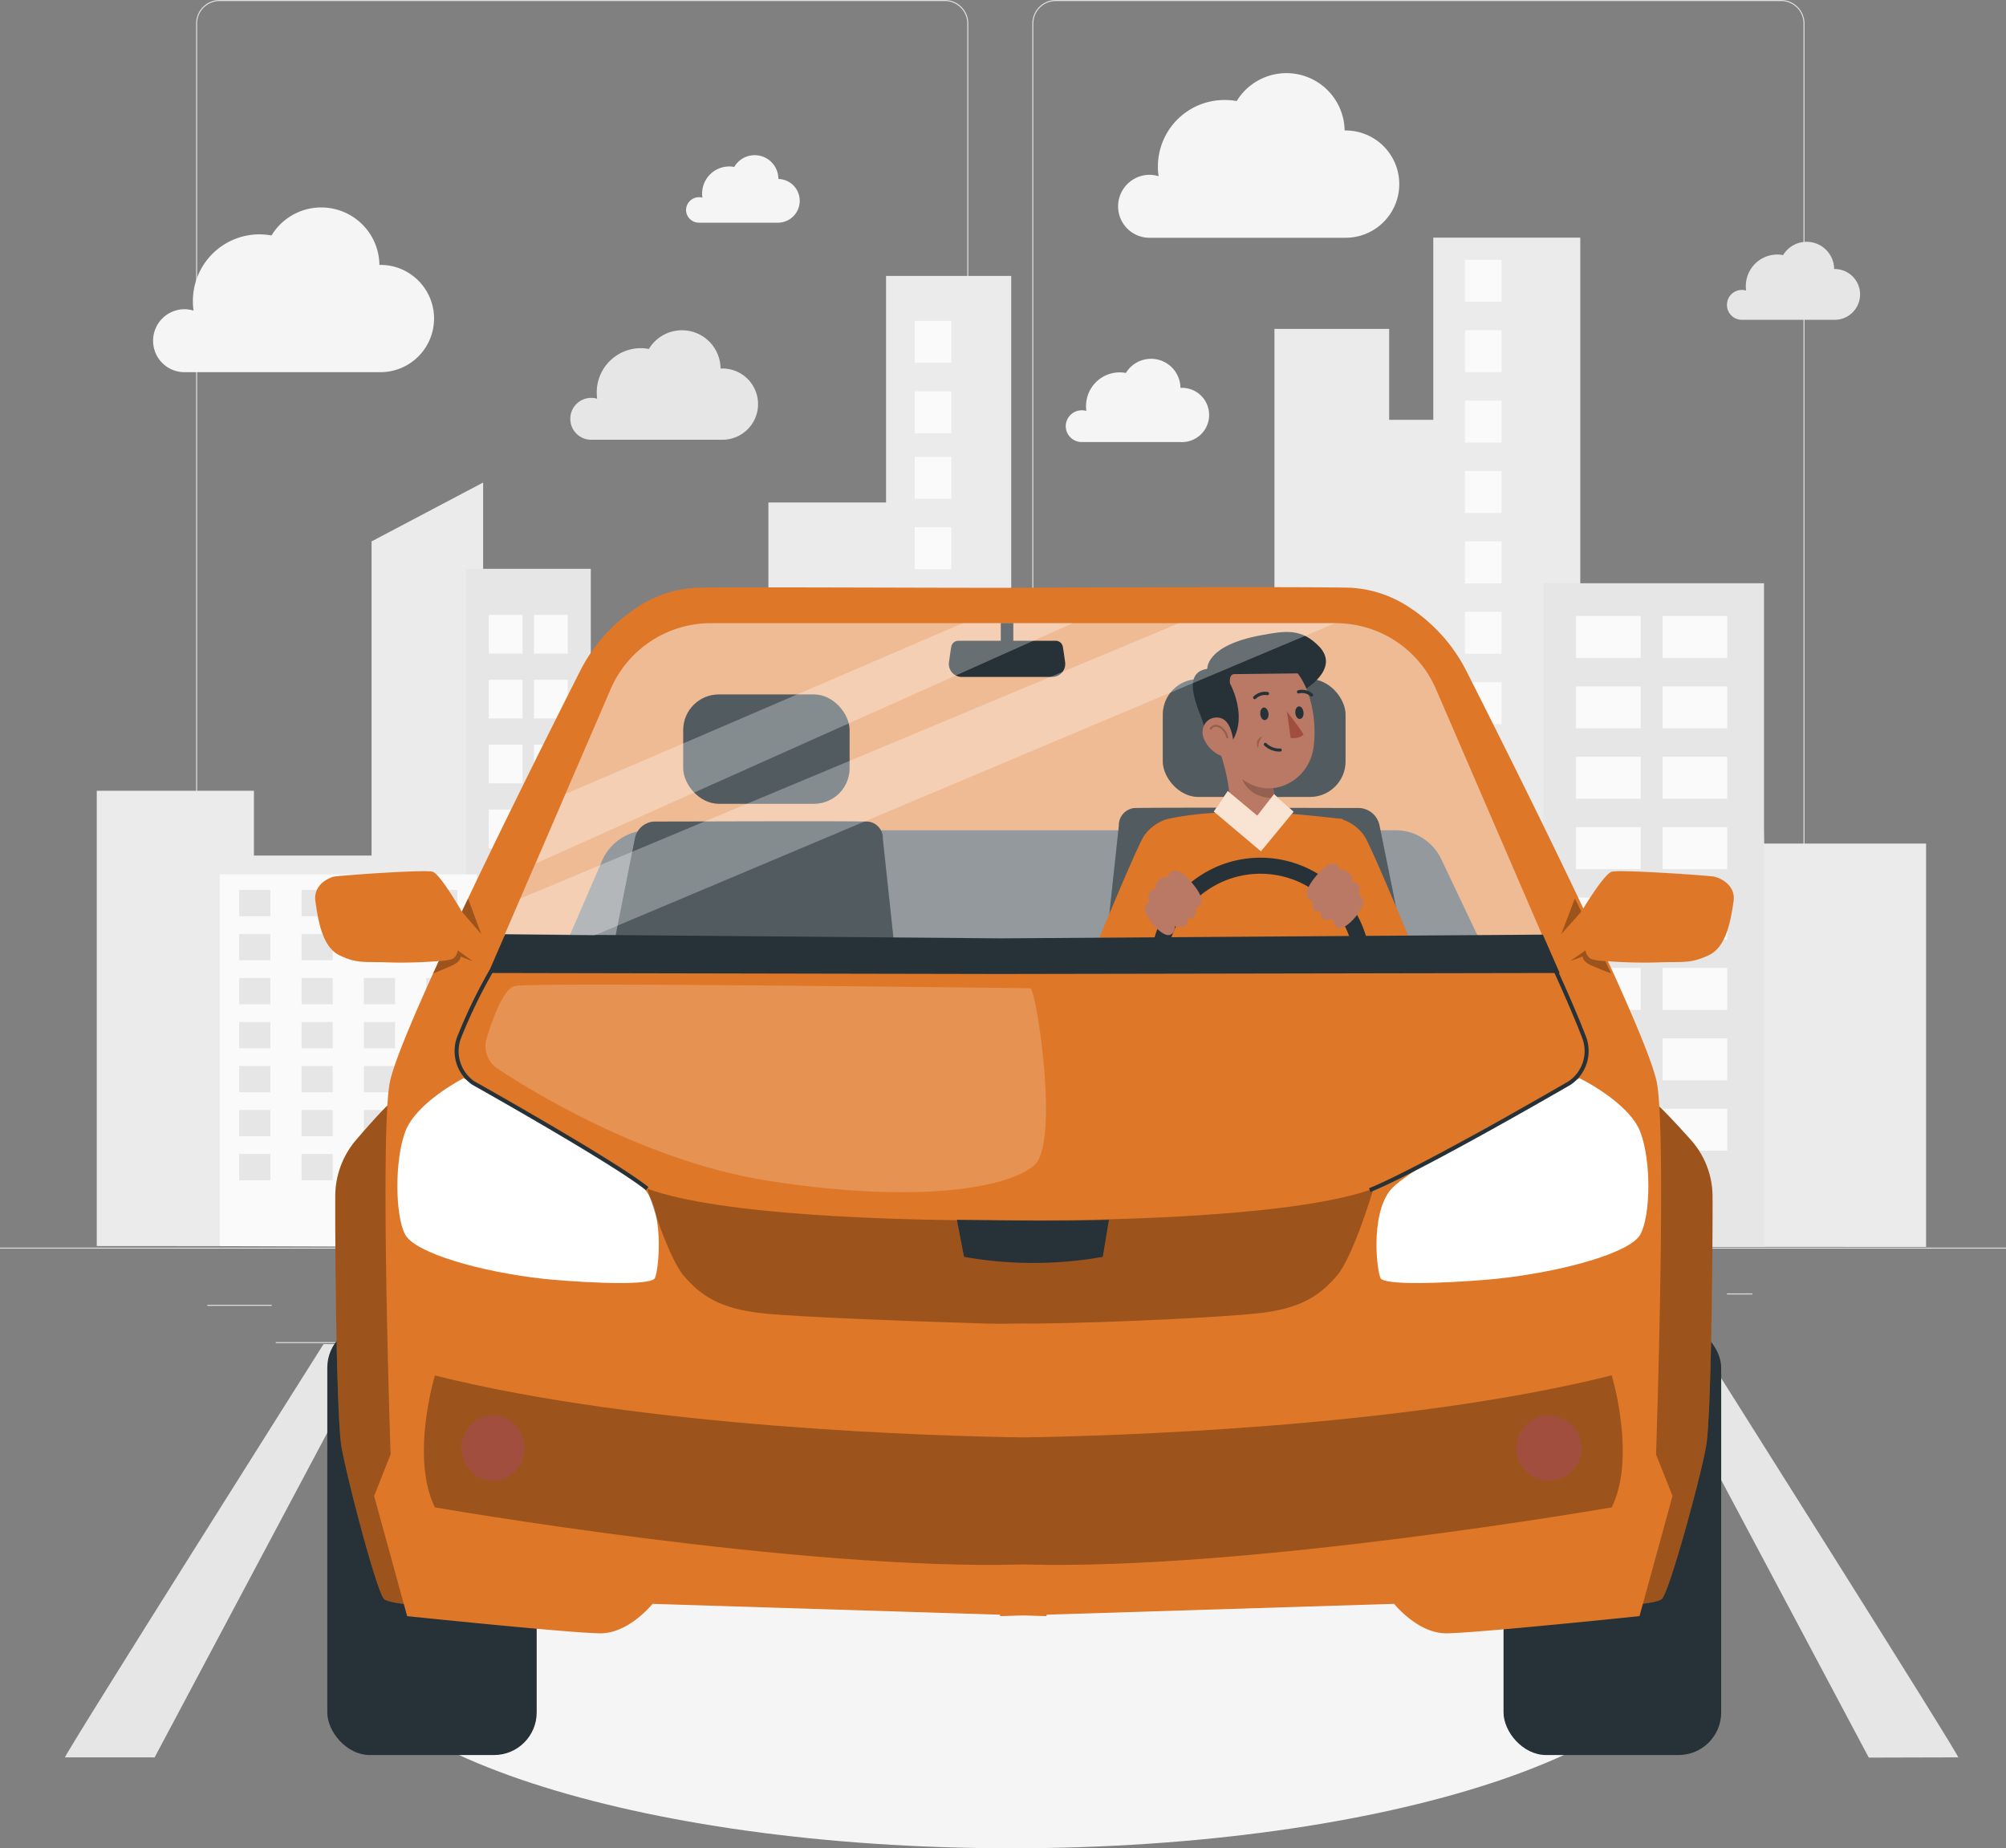 <svg xmlns="http://www.w3.org/2000/svg" viewBox="0 0 500 460.67"><rect x="0" y="0" width="500" height="460.67" fill="#808080" stroke="none"/><defs><style>.cls-1{fill:#e0e0e0;}.cls-2{fill:#ebebeb;}.cls-3{fill:#e6e6e6;}.cls-4{fill:#fafafa;}.cls-5{fill:#f5f5f5;}.cls-6{fill:#263238;}.cls-7{fill:#df7728;}.cls-21,.cls-8{opacity:0.3;}.cls-10,.cls-14,.cls-19,.cls-21,.cls-9{fill:#fff;}.cls-9{opacity:0.5;}.cls-11{fill:#a24e3f;}.cls-12,.cls-17,.cls-18,.cls-20{fill:none;}.cls-12,.cls-17,.cls-20{stroke:#263238;}.cls-12,.cls-20{stroke-miterlimit:10;}.cls-13,.cls-14,.cls-16,.cls-18{opacity:0.2;}.cls-15{fill:#b97964;}.cls-17,.cls-18{stroke-linecap:round;stroke-linejoin:round;}.cls-17{stroke-width:0.75px;}.cls-18{stroke:#000;stroke-width:0.5px;}.cls-19{opacity:0.8;}.cls-20{stroke-width:4px;}</style></defs><g id="Background_complete" data-name="Background complete"><path class="cls-1" d="M443.92,298.73H263.17a5.87,5.87,0,0,1-5.86-5.86V29.6a5.87,5.87,0,0,1,5.86-5.86H443.92a5.87,5.87,0,0,1,5.86,5.86V292.87A5.87,5.87,0,0,1,443.92,298.73ZM263.17,24a5.61,5.61,0,0,0-5.61,5.61V292.87a5.61,5.61,0,0,0,5.61,5.61H443.92a5.61,5.61,0,0,0,5.61-5.61V29.6A5.61,5.61,0,0,0,443.92,24Z" transform="translate(0 -23.74)"></path><path class="cls-1" d="M235.49,298.73H54.75a5.87,5.87,0,0,1-5.87-5.86V29.6a5.87,5.87,0,0,1,5.87-5.86H235.49a5.86,5.86,0,0,1,5.86,5.86V292.87A5.86,5.86,0,0,1,235.49,298.73ZM54.75,24a5.62,5.62,0,0,0-5.62,5.61V292.87a5.62,5.62,0,0,0,5.62,5.61H235.49a5.61,5.61,0,0,0,5.61-5.61V29.6A5.61,5.61,0,0,0,235.49,24Z" transform="translate(0 -23.74)"></path><rect class="cls-1" y="310.96" width="500" height="0.25"></rect><rect class="cls-1" x="51.67" y="325.22" width="16.06" height="0.25"></rect><rect class="cls-1" x="170.35" y="322.51" width="53.53" height="0.25"></rect><rect class="cls-1" x="68.73" y="334.51" width="36.25" height="0.25"></rect><rect class="cls-1" x="378.35" y="322.38" width="43.19" height="0.25"></rect><rect class="cls-1" x="430.45" y="322.38" width="6.33" height="0.25"></rect><rect class="cls-1" x="316.21" y="328.61" width="53.89" height="0.25"></rect><g id="freepik--background-complete--inject-481"><polygon class="cls-2" points="439.68 210.25 438.84 164.06 412.95 164.06 412.95 174.6 393.89 174.6 393.89 59.23 357.25 59.23 357.25 104.64 346.25 104.64 346.25 81.97 317.66 81.97 317.66 192.54 277.33 192.54 277.33 153.47 252.05 153.47 252.05 68.77 220.85 68.77 220.85 125.24 191.53 125.24 191.53 246.9 168.81 246.9 168.81 187.66 145.34 187.66 145.34 149.54 120.42 149.54 120.42 120.27 92.61 134.94 92.61 213.24 63.29 213.24 63.29 197.09 24.12 197.09 24.12 310.57 480.08 310.79 480.08 210.25 439.68 210.25"></polygon><path class="cls-3" d="M147.26,334.37V165.52H116.1v169C126,334.29,147.26,334.37,147.26,334.37Z" transform="translate(0 -23.74)"></path><path class="cls-4" d="M118.88,334.53V241.67H54.76v92.66Z" transform="translate(0 -23.74)"></path><path class="cls-1" d="M196.79,334.39V198.07H160.46V334.38Z" transform="translate(0 -23.74)"></path><rect class="cls-4" x="163.22" y="179.67" width="4.4" height="9.08"></rect><rect class="cls-4" x="172.03" y="179.67" width="4.4" height="9.08"></rect><rect class="cls-4" x="180.83" y="179.67" width="4.4" height="9.08"></rect><rect class="cls-4" x="189.64" y="179.67" width="4.4" height="9.08"></rect><rect class="cls-4" x="163.22" y="194.91" width="4.4" height="9.08"></rect><rect class="cls-4" x="172.03" y="194.91" width="4.4" height="9.08"></rect><rect class="cls-4" x="180.83" y="194.91" width="4.4" height="9.08"></rect><rect class="cls-4" x="189.64" y="194.91" width="4.4" height="9.08"></rect><rect class="cls-4" x="163.22" y="210.13" width="4.4" height="9.08"></rect><rect class="cls-4" x="172.03" y="210.13" width="4.4" height="9.08"></rect><rect class="cls-4" x="180.83" y="210.13" width="4.4" height="9.08"></rect><rect class="cls-4" x="189.64" y="210.13" width="4.4" height="9.08"></rect><rect class="cls-4" x="163.22" y="225.36" width="4.4" height="9.08"></rect><rect class="cls-4" x="172.03" y="225.36" width="4.4" height="9.08"></rect><rect class="cls-4" x="180.83" y="225.36" width="4.4" height="9.08"></rect><rect class="cls-4" x="189.64" y="225.36" width="4.4" height="9.08"></rect><rect class="cls-4" x="163.22" y="240.58" width="4.4" height="9.08"></rect><rect class="cls-4" x="172.03" y="240.58" width="4.4" height="9.08"></rect><rect class="cls-4" x="180.83" y="240.58" width="4.4" height="9.08"></rect><rect class="cls-4" x="189.64" y="240.58" width="4.4" height="9.08"></rect><rect class="cls-4" x="163.22" y="255.81" width="4.4" height="9.08"></rect><rect class="cls-4" x="172.03" y="255.81" width="4.4" height="9.08"></rect><rect class="cls-4" x="180.83" y="255.81" width="4.4" height="9.08"></rect><rect class="cls-4" x="189.64" y="255.81" width="4.4" height="9.08"></rect><rect class="cls-4" x="163.22" y="271.03" width="4.4" height="9.08"></rect><rect class="cls-4" x="172.03" y="271.03" width="4.4" height="9.08"></rect><rect class="cls-4" x="180.83" y="271.03" width="4.4" height="9.08"></rect><rect class="cls-4" x="189.64" y="271.03" width="4.4" height="9.08"></rect><rect class="cls-4" x="163.22" y="286.27" width="4.4" height="9.08"></rect><rect class="cls-4" x="172.03" y="286.27" width="4.4" height="9.08"></rect><rect class="cls-4" x="180.83" y="286.27" width="4.4" height="9.08"></rect><rect class="cls-4" x="189.64" y="286.27" width="4.4" height="9.08"></rect><path class="cls-5" d="M323,334.45V178.65H247.7V334.51S322.43,334.53,323,334.45Z" transform="translate(0 -23.74)"></path><rect class="cls-3" x="253.35" y="161.12" width="9.13" height="10.46"></rect><rect class="cls-3" x="271.62" y="161.12" width="9.13" height="10.46"></rect><rect class="cls-3" x="289.88" y="161.12" width="9.13" height="10.46"></rect><rect class="cls-3" x="308.15" y="161.12" width="9.13" height="10.46"></rect><rect class="cls-3" x="253.35" y="178.68" width="9.13" height="10.46"></rect><rect class="cls-3" x="271.62" y="178.68" width="9.13" height="10.46"></rect><rect class="cls-3" x="289.88" y="178.68" width="9.13" height="10.46"></rect><rect class="cls-3" x="308.15" y="178.68" width="9.13" height="10.46"></rect><rect class="cls-3" x="253.35" y="196.22" width="9.13" height="10.46"></rect><rect class="cls-3" x="271.62" y="196.22" width="9.13" height="10.46"></rect><rect class="cls-3" x="289.88" y="196.22" width="9.13" height="10.46"></rect><rect class="cls-3" x="308.15" y="196.22" width="9.13" height="10.46"></rect><rect class="cls-3" x="253.35" y="213.76" width="9.13" height="10.46"></rect><rect class="cls-3" x="271.62" y="213.76" width="9.13" height="10.46"></rect><rect class="cls-3" x="289.88" y="213.76" width="9.13" height="10.46"></rect><rect class="cls-3" x="308.15" y="213.76" width="9.13" height="10.46"></rect><rect class="cls-3" x="253.35" y="231.31" width="9.13" height="10.46"></rect><rect class="cls-3" x="271.62" y="231.31" width="9.13" height="10.46"></rect><rect class="cls-3" x="289.88" y="231.31" width="9.13" height="10.46"></rect><rect class="cls-3" x="308.15" y="231.31" width="9.13" height="10.46"></rect><rect class="cls-3" x="253.35" y="248.85" width="9.13" height="10.46"></rect><rect class="cls-3" x="271.62" y="248.85" width="9.13" height="10.46"></rect><rect class="cls-3" x="289.88" y="248.85" width="9.13" height="10.46"></rect><rect class="cls-3" x="308.15" y="248.85" width="9.13" height="10.46"></rect><rect class="cls-3" x="253.35" y="266.41" width="9.13" height="10.46"></rect><rect class="cls-3" x="271.62" y="266.41" width="9.13" height="10.46"></rect><rect class="cls-3" x="289.88" y="266.41" width="9.13" height="10.46"></rect><rect class="cls-3" x="308.15" y="266.41" width="9.13" height="10.46"></rect><rect class="cls-3" x="253.35" y="283.95" width="9.13" height="10.46"></rect><rect class="cls-3" x="271.62" y="283.95" width="9.13" height="10.46"></rect><rect class="cls-3" x="289.88" y="283.95" width="9.13" height="10.46"></rect><rect class="cls-3" x="308.15" y="283.95" width="9.13" height="10.46"></rect><rect class="cls-4" x="121.84" y="153.26" width="8.41" height="9.64"></rect><rect class="cls-4" x="121.84" y="169.43" width="8.41" height="9.64"></rect><rect class="cls-4" x="121.84" y="185.6" width="8.41" height="9.64"></rect><rect class="cls-4" x="121.84" y="201.77" width="8.41" height="9.64"></rect><rect class="cls-4" x="121.84" y="217.93" width="8.41" height="9.64"></rect><rect class="cls-4" x="121.84" y="234.11" width="8.41" height="9.64"></rect><rect class="cls-4" x="121.84" y="250.27" width="8.41" height="9.64"></rect><rect class="cls-4" x="121.84" y="266.45" width="8.41" height="9.64"></rect><rect class="cls-4" x="133.1" y="153.26" width="8.41" height="9.64"></rect><rect class="cls-4" x="133.1" y="169.43" width="8.41" height="9.64"></rect><rect class="cls-4" x="133.1" y="185.6" width="8.41" height="9.64"></rect><rect class="cls-4" x="133.1" y="201.77" width="8.41" height="9.64"></rect><rect class="cls-4" x="133.1" y="217.93" width="8.41" height="9.64"></rect><rect class="cls-4" x="133.1" y="234.11" width="8.41" height="9.64"></rect><rect class="cls-4" x="133.1" y="250.27" width="8.41" height="9.64"></rect><rect class="cls-4" x="133.1" y="266.45" width="8.41" height="9.64"></rect><rect class="cls-4" x="227.99" y="79.97" width="9.13" height="10.46"></rect><rect class="cls-4" x="227.99" y="97.52" width="9.13" height="10.46"></rect><rect class="cls-4" x="227.99" y="113.86" width="9.13" height="10.46"></rect><rect class="cls-4" x="227.99" y="131.4" width="9.13" height="10.46"></rect><rect class="cls-4" x="227.99" y="148.95" width="9.13" height="10.46"></rect><rect class="cls-4" x="227.99" y="166.5" width="9.13" height="10.46"></rect><rect class="cls-4" x="227.99" y="184.04" width="9.13" height="10.46"></rect><rect class="cls-4" x="227.99" y="201.59" width="9.13" height="10.46"></rect><rect class="cls-4" x="365.14" y="64.76" width="9.13" height="10.46"></rect><rect class="cls-4" x="365.14" y="82.3" width="9.13" height="10.46"></rect><rect class="cls-4" x="365.14" y="99.85" width="9.13" height="10.46"></rect><rect class="cls-4" x="365.14" y="117.4" width="9.13" height="10.46"></rect><rect class="cls-4" x="365.14" y="134.95" width="9.13" height="10.46"></rect><rect class="cls-4" x="365.14" y="152.49" width="9.13" height="10.46"></rect><rect class="cls-4" x="365.14" y="170.04" width="9.13" height="10.46"></rect><rect class="cls-4" x="365.14" y="187.59" width="9.13" height="10.46"></rect><rect class="cls-3" x="384.69" y="145.37" width="54.99" height="165.43"></rect><rect class="cls-4" x="392.83" y="153.52" width="16.12" height="10.46"></rect><rect class="cls-4" x="392.83" y="171.08" width="16.12" height="10.46"></rect><rect class="cls-4" x="392.83" y="188.62" width="16.12" height="10.46"></rect><rect class="cls-4" x="392.83" y="206.17" width="16.12" height="10.46"></rect><rect class="cls-4" x="392.83" y="223.71" width="16.12" height="10.46"></rect><rect class="cls-4" x="392.83" y="241.25" width="16.12" height="10.46"></rect><rect class="cls-4" x="392.83" y="258.81" width="16.12" height="10.46"></rect><rect class="cls-4" x="392.83" y="276.35" width="16.12" height="10.46"></rect><rect class="cls-4" x="414.39" y="153.52" width="16.12" height="10.46"></rect><rect class="cls-4" x="414.39" y="171.08" width="16.12" height="10.46"></rect><rect class="cls-4" x="414.39" y="188.62" width="16.12" height="10.46"></rect><rect class="cls-4" x="414.39" y="206.17" width="16.12" height="10.46"></rect><rect class="cls-4" x="414.39" y="223.71" width="16.12" height="10.46"></rect><rect class="cls-4" x="414.39" y="241.25" width="16.12" height="10.46"></rect><rect class="cls-4" x="414.39" y="258.81" width="16.12" height="10.46"></rect><rect class="cls-4" x="414.39" y="276.35" width="16.12" height="10.46"></rect><path class="cls-1" d="M354.71,334.47V220h-24V334.46Z" transform="translate(0 -23.74)"></path><rect class="cls-4" x="332.54" y="200.85" width="2.91" height="7.8"></rect><rect class="cls-4" x="338.36" y="200.85" width="2.91" height="7.8"></rect><rect class="cls-4" x="344.17" y="200.85" width="2.91" height="7.8"></rect><rect class="cls-4" x="349.98" y="200.85" width="2.91" height="7.8"></rect><rect class="cls-4" x="332.54" y="213.93" width="2.91" height="7.8"></rect><rect class="cls-4" x="338.36" y="213.93" width="2.91" height="7.8"></rect><rect class="cls-4" x="344.17" y="213.93" width="2.91" height="7.8"></rect><rect class="cls-4" x="349.98" y="213.93" width="2.91" height="7.8"></rect><rect class="cls-4" x="332.54" y="227.01" width="2.91" height="7.8"></rect><rect class="cls-4" x="338.36" y="227.01" width="2.91" height="7.8"></rect><rect class="cls-4" x="344.17" y="227.01" width="2.91" height="7.8"></rect><rect class="cls-4" x="349.98" y="227.01" width="2.91" height="7.8"></rect><rect class="cls-4" x="332.54" y="240.09" width="2.91" height="7.8"></rect><rect class="cls-4" x="338.36" y="240.09" width="2.91" height="7.8"></rect><rect class="cls-4" x="344.17" y="240.09" width="2.91" height="7.8"></rect><rect class="cls-4" x="349.98" y="240.09" width="2.91" height="7.8"></rect><rect class="cls-4" x="332.54" y="253.19" width="2.91" height="7.8"></rect><rect class="cls-4" x="338.36" y="253.19" width="2.91" height="7.8"></rect><rect class="cls-4" x="344.17" y="253.19" width="2.91" height="7.8"></rect><rect class="cls-4" x="349.98" y="253.19" width="2.91" height="7.8"></rect><rect class="cls-4" x="332.54" y="266.27" width="2.91" height="7.8"></rect><rect class="cls-4" x="338.36" y="266.27" width="2.91" height="7.8"></rect><rect class="cls-4" x="344.17" y="266.27" width="2.91" height="7.8"></rect><rect class="cls-4" x="349.98" y="266.27" width="2.91" height="7.8"></rect><rect class="cls-4" x="332.54" y="279.35" width="2.91" height="7.8"></rect><rect class="cls-4" x="338.36" y="279.35" width="2.91" height="7.8"></rect><rect class="cls-4" x="344.17" y="279.35" width="2.91" height="7.8"></rect><rect class="cls-4" x="349.98" y="279.35" width="2.91" height="7.8"></rect><rect class="cls-4" x="332.54" y="292.43" width="2.91" height="7.8"></rect><rect class="cls-4" x="338.36" y="292.43" width="2.91" height="7.8"></rect><rect class="cls-4" x="344.17" y="292.43" width="2.91" height="7.8"></rect><rect class="cls-4" x="349.98" y="292.43" width="2.91" height="7.8"></rect><rect class="cls-3" x="59.62" y="221.81" width="7.77" height="6.55"></rect><rect class="cls-3" x="75.17" y="221.81" width="7.77" height="6.55"></rect><rect class="cls-3" x="90.7" y="221.81" width="7.77" height="6.55"></rect><rect class="cls-3" x="106.25" y="221.81" width="7.77" height="6.55"></rect><rect class="cls-3" x="59.62" y="232.78" width="7.77" height="6.55"></rect><rect class="cls-3" x="75.17" y="232.78" width="7.77" height="6.55"></rect><rect class="cls-3" x="90.7" y="232.78" width="7.77" height="6.55"></rect><rect class="cls-3" x="106.25" y="232.78" width="7.77" height="6.55"></rect><rect class="cls-3" x="59.62" y="243.76" width="7.77" height="6.55"></rect><rect class="cls-3" x="75.17" y="243.76" width="7.77" height="6.55"></rect><rect class="cls-3" x="90.7" y="243.76" width="7.77" height="6.55"></rect><rect class="cls-3" x="106.25" y="243.76" width="7.77" height="6.55"></rect><rect class="cls-3" x="59.62" y="254.73" width="7.77" height="6.55"></rect><rect class="cls-3" x="75.17" y="254.73" width="7.77" height="6.55"></rect><rect class="cls-3" x="90.7" y="254.73" width="7.77" height="6.55"></rect><rect class="cls-3" x="106.25" y="254.73" width="7.77" height="6.55"></rect><rect class="cls-3" x="59.62" y="265.69" width="7.77" height="6.55"></rect><rect class="cls-3" x="75.17" y="265.69" width="7.77" height="6.55"></rect><rect class="cls-3" x="90.7" y="265.69" width="7.77" height="6.55"></rect><rect class="cls-3" x="106.25" y="265.69" width="7.77" height="6.55"></rect><rect class="cls-3" x="59.62" y="276.66" width="7.77" height="6.55"></rect><rect class="cls-3" x="75.17" y="276.66" width="7.77" height="6.55"></rect><rect class="cls-3" x="90.7" y="276.66" width="7.77" height="6.55"></rect><rect class="cls-3" x="106.25" y="276.66" width="7.77" height="6.55"></rect><rect class="cls-3" x="59.62" y="287.63" width="7.77" height="6.55"></rect><rect class="cls-3" x="75.17" y="287.63" width="7.77" height="6.55"></rect><rect class="cls-3" x="90.7" y="287.63" width="7.77" height="6.55"></rect><rect class="cls-3" x="106.25" y="287.63" width="7.77" height="6.55"></rect></g><path class="cls-5" d="M38.16,108.66A7.85,7.85,0,0,1,46,100.81a8.18,8.18,0,0,1,2.25.34,14.82,14.82,0,0,1-.17-2.4,16.6,16.6,0,0,1,16.59-16.6,17.22,17.22,0,0,1,3,.28,14.5,14.5,0,0,1,26.9,7.33h.25a13.37,13.37,0,0,1,0,26.74H45.76A7.82,7.82,0,0,1,38.16,108.66Z" transform="translate(0 -23.74)"></path><path class="cls-5" d="M278.69,75.17a7.86,7.86,0,0,1,7.84-7.86,8.31,8.31,0,0,1,2.26.34,13.71,13.71,0,0,1-.18-2.4A16.59,16.59,0,0,1,305.2,48.66a17.21,17.21,0,0,1,3.05.27,14.51,14.51,0,0,1,26.9,7.33h.25a13.37,13.37,0,0,1,0,26.74H286.29A7.82,7.82,0,0,1,278.69,75.17Z" transform="translate(0 -23.74)"></path><path class="cls-5" d="M171,76A3.24,3.24,0,0,1,175.07,73a6.33,6.33,0,0,1-.07-1,6.77,6.77,0,0,1,6.77-6.77,6.51,6.51,0,0,1,1.24.12,5.9,5.9,0,0,1,11,3h.11a5.45,5.45,0,0,1,0,10.89h-20A3.2,3.2,0,0,1,171,76Z" transform="translate(0 -23.74)"></path><path class="cls-5" d="M265.64,130a4,4,0,0,1,4-4,3.91,3.91,0,0,1,1.13.16,9.82,9.82,0,0,1-.07-1.21,8.39,8.39,0,0,1,8.39-8.4,8,8,0,0,1,1.54.15,7.33,7.33,0,0,1,13.6,3.71h.13a6.76,6.76,0,1,1,0,13.51H269.49A4,4,0,0,1,265.64,130Z" transform="translate(0 -23.74)"></path><path class="cls-3" d="M142.15,128.11a5.2,5.2,0,0,1,5.2-5.2,4.67,4.67,0,0,1,1.49.21,12.28,12.28,0,0,1-.1-1.6,11,11,0,0,1,11-11,12.44,12.44,0,0,1,2,.19,9.62,9.62,0,0,1,17.86,4.88h.17a8.88,8.88,0,1,1,0,17.75H147.21A5.19,5.19,0,0,1,142.15,128.11Z" transform="translate(0 -23.74)"></path><path class="cls-3" d="M430.45,99.74A3.71,3.71,0,0,1,434.16,96a3.77,3.77,0,0,1,1.06.15,8.72,8.72,0,0,1-.07-1.14A7.86,7.86,0,0,1,443,87.18a7.72,7.72,0,0,1,1.44.14,6.86,6.86,0,0,1,12.73,3.47h.13a6.33,6.33,0,0,1,0,12.66H434.06A3.71,3.71,0,0,1,430.45,99.74Z" transform="translate(0 -23.74)"></path><path class="cls-3" d="M16.22,461.75c-1.45,1.28,64.42-103,64.42-103H93.33L38.54,461.76Z" transform="translate(0 -23.74)"></path><path class="cls-3" d="M488.08,461.75c1.45,1.28-64.43-103-64.43-103H411l54.8,103.06Z" transform="translate(0 -23.74)"></path></g><g id="Shadow"><path class="cls-5" d="M421.3,428.9c0,30.66-75.75,55.51-169.2,55.51S82.9,459.56,82.9,428.9s75.75-55.51,169.2-55.51S421.3,398.24,421.3,428.9Z" transform="translate(0 -23.74)"></path></g><g id="Character"><rect class="cls-6" x="81.58" y="330.25" width="52.19" height="107.18" rx="10.62"></rect><rect class="cls-6" x="374.76" y="353.98" width="54.25" height="107.18" rx="10.62" transform="translate(803.77 791.41) rotate(180)"></rect><path class="cls-7" d="M98.24,298c-1,.19-5.68,5.45-9.47,9.85a21.64,21.64,0,0,0-5.2,14.06c-.07,17.44.38,55.79,1.54,62.39,1.42,8.12,8.87,36.52,10.64,38s13.84,1.84,13.84,1.84,1.78-96.27,0-96.64S98.24,298,98.24,298Z" transform="translate(0 -23.74)"></path><path class="cls-8" d="M98.24,298c-1,.19-5.68,5.45-9.47,9.85a21.64,21.64,0,0,0-5.2,14.06c-.07,17.44.38,55.79,1.54,62.39,1.42,8.12,8.87,36.52,10.64,38s13.84,1.84,13.84,1.84,1.78-96.27,0-96.64S98.24,298,98.24,298Z" transform="translate(0 -23.74)"></path><path class="cls-7" d="M411.6,298c1,.19,5.9,5.45,9.84,9.85a21.22,21.22,0,0,1,5.41,14.06c.06,17.44-.41,55.79-1.61,62.39-1.47,8.12-9.22,36.52-11.06,38s-14.39,1.84-14.39,1.84-1.84-96.27,0-96.64S411.6,298,411.6,298Z" transform="translate(0 -23.74)"></path><path class="cls-8" d="M411.6,298c1,.19,5.9,5.45,9.84,9.85a21.22,21.22,0,0,1,5.41,14.06c.06,17.44-.41,55.79-1.61,62.39-1.47,8.12-9.22,36.52-11.06,38s-14.39,1.84-14.39,1.84-1.84-96.27,0-96.64S411.6,298,411.6,298Z" transform="translate(0 -23.74)"></path><path class="cls-7" d="M412.77,386.25s2.65-77.54.29-92.21c-2-12.52-37.14-82.49-47.39-102.72a41.17,41.17,0,0,0-14-15.94,29.28,29.28,0,0,0-15.07-5.15c-8.83-.27-63.51-.09-81.56,0s-72.72-.25-81.55,0a29.28,29.28,0,0,0-15.07,5.15,41.17,41.17,0,0,0-14,15.94C134.21,211.55,99.07,281.52,97.07,294c-2.36,14.67.29,92.21.29,92.21l-4.11,10.39,8.23,29.95s41.16,4.28,48.22,4.28,12.94-7.34,12.94-7.34l86.64,2.7v.36l5.78-.18,5.79.18v-.36l86.64-2.7s5.88,7.34,12.94,7.34,48.22-4.28,48.22-4.28l8.23-29.95Z" transform="translate(0 -23.74)"></path><path class="cls-8" d="M401.73,366.53C349.24,379.69,276,381.67,255.06,382c-20.9-.3-94.17-2.28-146.66-15.44,0,0-6.18,20.41,0,32.88,0,0,91.08,15.86,146.66,14.22,55.59,1.64,146.67-14.22,146.67-14.22C407.91,386.94,401.73,366.53,401.73,366.53Z" transform="translate(0 -23.74)"></path><path class="cls-6" d="M140,261.53l10-23.09a12.6,12.6,0,0,1,11.52-7.76H348A12.59,12.59,0,0,1,359.29,238l10.81,22.75Z" transform="translate(0 -23.74)"></path><path class="cls-9" d="M358.06,195.82a27.23,27.23,0,0,0-25.27-16.76H177.34a27.22,27.22,0,0,0-25.27,16.76l-26.45,61.27,123.66,1.35v.13l5.78-.06,5.79.06v-.13l123.66-1.35Z" transform="translate(0 -23.74)"></path><path class="cls-10" d="M115.54,292.48s-11.84,6-14.55,13.37-2.47,21,0,25.6,18.83,9.29,34.27,11c4.9.55,25.73,2.13,27.87,0,.89-.89,2.71-15.64-2.22-22.05S115.54,292.48,115.54,292.48Z" transform="translate(0 -23.74)"></path><path class="cls-7" d="M115.18,251.09s-5.44-9.53-7.35-10.08-20.77.77-24.31,1.18c-1.24.14-5.54,1.92-4.9,6.24s1.6,11.31,6,13.41,5.91,1.55,12.28,1.77,15.65-.33,16.39-1.1a3.49,3.49,0,0,0,.85-1.89l3,2.11,3.3-7.09Z" transform="translate(0 -23.74)"></path><ellipse class="cls-11" cx="122.89" cy="360.92" rx="7.83" ry="8.14"></ellipse><path class="cls-12" d="M122.51,265.63a129.48,129.48,0,0,0-8.11,16.77A9.66,9.66,0,0,0,118,293.69h0S153.1,313.38,161.32,320" transform="translate(0 -23.74)"></path><path class="cls-6" d="M153.1,258.72c.16-.92,3.51-17.72,5.13-25.85a5.18,5.18,0,0,1,4.93-4.36c11.18,0,42.27-.15,53,0a4.11,4.11,0,0,1,3.88,4.28l2.78,26Z" transform="translate(0 -23.74)"></path><rect class="cls-6" x="170.3" y="173.09" width="41.46" height="27.24" rx="8.87"></rect><g class="cls-13"><path class="cls-10" d="M153.1,258.72c.16-.92,3.51-17.72,5.13-25.85a5.18,5.18,0,0,1,4.93-4.36c11.18,0,42.27-.15,53,0a4.11,4.11,0,0,1,3.88,4.28l2.78,26Z" transform="translate(0 -23.74)"></path><rect class="cls-10" x="170.3" y="173.09" width="41.46" height="27.24" rx="8.87"></rect></g><path class="cls-8" d="M117.85,263.33l-3.74-2.71a2.92,2.92,0,0,1-1.28,2.1,10.38,10.38,0,0,1-3.46.54l-1.4,3.09s2.85-1.08,4.92-2.07,1.9-2.14,1.9-2.14Z" transform="translate(0 -23.74)"></path><path class="cls-8" d="M116.66,247.69l-1.54,3.24c1.14,1.41,4.85,5.64,4.85,5.64Z" transform="translate(0 -23.74)"></path><path class="cls-10" d="M393.71,292.48s12.31,6,15.13,13.37,2.56,21,0,25.6-19.57,9.29-35.63,11c-5.09.55-26.74,2.13-29,0-.92-.89-2.82-15.64,2.31-22.05S393.71,292.48,393.71,292.48Z" transform="translate(0 -23.74)"></path><path class="cls-7" d="M394.08,251.09s5.65-9.53,7.65-10.08,21.58.77,25.26,1.18c1.29.14,5.76,1.92,5.1,6.24s-1.66,11.31-6.21,13.41-6.14,1.55-12.76,1.77-16.27-.33-17-1.1a3.45,3.45,0,0,1-.89-1.89l-3.1,2.11-3.44-7.09Z" transform="translate(0 -23.74)"></path><path class="cls-8" d="M257.72,327.93v-.05s-2.17,0-5.89.05-5.9-.05-5.9-.05v.05c-21.36-.08-66-1.1-84.61-7.92,0,0,5,16.94,9.14,21.75s8.87,8.19,19.68,9.32c9,.93,35.31,1.92,55.79,2.56h0c4.25.13,8.25-.09,11.78,0,20.79-.24,46.8-1.62,55.79-2.56,10.81-1.13,15.52-4.52,19.68-9.32S342.34,320,342.34,320C323.68,326.83,279.08,327.85,257.72,327.93Z" transform="translate(0 -23.74)"></path><circle class="cls-11" cx="386.07" cy="384.66" r="8.14" transform="translate(-158.92 361.92) rotate(-45)"></circle><path class="cls-12" d="M387.44,265s4.53,9.8,7.4,17.28a9.61,9.61,0,0,1-3.7,11.45h0s-36.95,21.46-49.72,26.64" transform="translate(0 -23.74)"></path><path class="cls-6" d="M349.26,256.31c-.17-.95-3.68-18.29-5.39-26.68a5.42,5.42,0,0,0-5.18-4.5c-11.76,0-44.45-.15-55.74,0a4.29,4.29,0,0,0-4.07,4.42L276,256.31Z" transform="translate(0 -23.74)"></path><path class="cls-14" d="M349.26,256.31c-.17-.95-3.68-18.29-5.39-26.68a5.42,5.42,0,0,0-5.18-4.5c-11.76,0-44.45-.15-55.74,0a4.29,4.29,0,0,0-4.07,4.42L276,256.31Z" transform="translate(0 -23.74)"></path><rect class="cls-6" x="289.83" y="193.01" width="45.55" height="29.37" rx="8.87" transform="translate(625.21 391.64) rotate(180)"></rect><rect class="cls-14" x="289.83" y="193.01" width="45.55" height="29.37" rx="8.87" transform="translate(625.21 391.64) rotate(180)"></rect><path class="cls-8" d="M391.31,263.33l3.88-2.71a2.93,2.93,0,0,0,1.34,2.1,11.13,11.13,0,0,0,3.59.54l1.46,3.09s-3-1.08-5.11-2.07-2-2.14-2-2.14Z" transform="translate(0 -23.74)"></path><path class="cls-8" d="M392.54,247.69l1.6,3.24c-1.18,1.41-5,5.64-5,5.64Z" transform="translate(0 -23.74)"></path><path class="cls-14" d="M256.8,270.05c-1.43,0-124.19-1.57-128.49-.55-2.79.66-5.47,7.94-7,13a6.75,6.75,0,0,0,2.67,7.57c10.06,6.64,37.7,23.3,67.67,28,37.44,5.81,59.68,1.71,66.13-3.88S258.24,270.05,256.8,270.05Z" transform="translate(0 -23.74)"></path><path class="cls-7" d="M291.1,227.84c.22.33,4.69,19.95,4.69,19.95l-4.63,14.92H271.83s11.11-27,13.22-30.48A10.69,10.69,0,0,1,291.1,227.84Z" transform="translate(0 -23.74)"></path><path class="cls-7" d="M334.11,227.84c-.22.33-4.69,19.95-4.69,19.95l4.63,14.92h19.33s-11.1-27-13.22-30.48A10.66,10.66,0,0,0,334.11,227.84Z" transform="translate(0 -23.74)"></path><path class="cls-7" d="M334.64,227.84c-4.34-.28-25.8-3.76-43.54,0l.07,34.87h46.59Z" transform="translate(0 -23.74)"></path><path class="cls-6" d="M324.9,195.79s9.41-5.3,3.82-11c-4.4-4.48-8.3-3.83-14.2-2.76-14.45,2.63-13.6,8.65-13.6,8.65Z" transform="translate(0 -23.74)"></path><path class="cls-15" d="M306.5,226.1s.77-5.54-2.47-15.15l.5-.27c-.45-1.34-.92-2.58-1.35-3.65v0l13.66,7.64c-.17,3.13,1.2,9.09,2,11.6,0,0,1.88,4.52-4.23,5C310.12,231.56,306.5,226.1,306.5,226.1Z" transform="translate(0 -23.74)"></path><path class="cls-16" d="M317.25,219l-7.73-1.4c.8,2.35,3,5.09,8.37,5.08A23.73,23.73,0,0,1,317.25,219Z" transform="translate(0 -23.74)"></path><path class="cls-15" d="M302.78,200.52c1.27,8.4,1.81,13.17,6.46,17.08,7,5.89,16.86,1.22,18.14-7.41,1.14-7.77-1.12-20.2-9.69-22.75A11.72,11.72,0,0,0,302.78,200.52Z" transform="translate(0 -23.74)"></path><path class="cls-6" d="M300.81,190.47c10.31-9.93,20.8-4.36,24.82,1.08l-18,.21c-.79,0-1.23.81-1.06,2.31,0,0,6.24,11.18-2.36,17.46-3.08-1.18-3.7-6.3-4.9-9.27C297.53,197.83,295.27,191.31,300.81,190.47Z" transform="translate(0 -23.74)"></path><path class="cls-15" d="M300.07,207.86a8,8,0,0,0,4.38,4.3c2.63,1,3.33-1.81,2.85-4.44-.42-2.38-1.38-5.24-4.14-5.14S299.08,205.44,300.07,207.86Z" transform="translate(0 -23.74)"></path><path class="cls-6" d="M314.13,201.75c.07.86.59,1.52,1.16,1.46s1-.8.88-1.66-.59-1.52-1.16-1.47S314.05,200.88,314.13,201.75Z" transform="translate(0 -23.74)"></path><path class="cls-6" d="M322.86,201.46c.07.87.59,1.52,1.16,1.47s1-.8.88-1.67-.59-1.52-1.16-1.46S322.78,200.6,322.86,201.46Z" transform="translate(0 -23.74)"></path><path class="cls-11" d="M320.77,201.08s3.12,4,4.15,5.72c-1.11,1.19-3.22.88-3.22.88Z" transform="translate(0 -23.74)"></path><path class="cls-6" d="M312.61,198a.42.42,0,0,0,.4-.09,3.31,3.31,0,0,1,2.81-.91.41.41,0,0,0,.49-.3.41.41,0,0,0-.3-.49,4.11,4.11,0,0,0-3.55,1.11.39.39,0,0,0,0,.57A.45.45,0,0,0,312.61,198Z" transform="translate(0 -23.74)"></path><path class="cls-17" d="M319.11,210.68a5.08,5.08,0,0,1-3.73-1.42" transform="translate(0 -23.74)"></path><path class="cls-18" d="M301.79,205.35a1.54,1.54,0,0,1,1.58-.68,2.62,2.62,0,0,1,1.53.93,4.2,4.2,0,0,1,1,1.94" transform="translate(0 -23.74)"></path><path class="cls-6" d="M327,197.34a.5.5,0,0,0,.19-.13.41.41,0,0,0-.05-.58,4,4,0,0,0-3.59-.84.41.41,0,0,0-.26.51.39.39,0,0,0,.5.26,3.14,3.14,0,0,1,2.83.7A.41.41,0,0,0,327,197.34Z" transform="translate(0 -23.74)"></path><g class="cls-13"><path d="M314.7,207.31a4.14,4.14,0,0,0-1.07,3,2.73,2.73,0,0,1-.28-1.79C313.57,207.63,314.7,207.31,314.7,207.31Z" transform="translate(0 -23.74)"></path></g><polygon class="cls-7" points="317.55 197.94 322.43 202.32 314.29 212.19 302.54 202.28 306.02 197.16 313.37 203.29 317.55 197.94"></polygon><polygon class="cls-19" points="317.55 197.94 322.43 202.32 314.29 212.19 302.54 202.28 306.02 197.16 313.37 203.29 317.55 197.94"></polygon><path class="cls-20" d="M288.71,264.48a25.47,25.47,0,0,1,50.93,0" transform="translate(0 -23.74)"></path><path class="cls-15" d="M294.86,241.51s-3.14-2.09-3.61.67c0,0-3.33,0-3.24,3,0,0-2.66.39-1.52,3.43,0,0-2.09.57-.67,3.24s4.19,5.23,5.62,4.94,1.42-2.19,1.42-2.19,3.81,1.05,3.05-2.09c0,0,1.14.95,1.9-.57s0-2.28,0-2.28.95,1,1.62-.9S296.48,242.85,294.86,241.51Z" transform="translate(0 -23.74)"></path><path class="cls-15" d="M330.28,239.78s3.14-2.09,3.61.67c0,0,3.33,0,3.24,3,0,0,2.66.38,1.52,3.43,0,0,2.09.57.67,3.23s-4.19,5.24-5.62,4.95-1.42-2.19-1.42-2.19-3.81,1.05-3-2.09c0,0-1.14,1-1.9-.57s0-2.29,0-2.29-.95,1-1.62-.89S328.66,241.11,330.28,239.78Z" transform="translate(0 -23.74)"></path><polygon class="cls-6" points="384.56 232.95 249.46 233.88 125.91 232.84 121.72 242.51 249.46 242.76 388.75 242.51 384.56 232.95"></polygon><path class="cls-6" d="M238.51,327.78l1.78,9.22a99.17,99.17,0,0,0,34.58,0l1.53-9.22C265.24,328.15,252.38,327.89,238.51,327.78Z" transform="translate(0 -23.74)"></path><path class="cls-6" d="M265.48,188.76c-.19-1.36-.38-2.82-.58-3.87a1.78,1.78,0,0,0-1.75-1.44H238.87a1.78,1.78,0,0,0-1.75,1.44c-.2,1.05-.39,2.51-.58,3.87a3.23,3.23,0,0,0,3.19,3.7h22.55A3.24,3.24,0,0,0,265.48,188.76Z" transform="translate(0 -23.74)"></path><rect class="cls-6" x="249.45" y="155.32" width="3.12" height="5.48"></rect><path class="cls-21" d="M141,221.6c0,.05,99-42.55,99-42.55h27.4L133.54,238.94Z" transform="translate(0 -23.74)"></path><polygon class="cls-21" points="129.68 223.95 293.86 155.32 332.79 155.32 148.07 233.17 125.85 232.84 129.68 223.95"></polygon></g></svg>